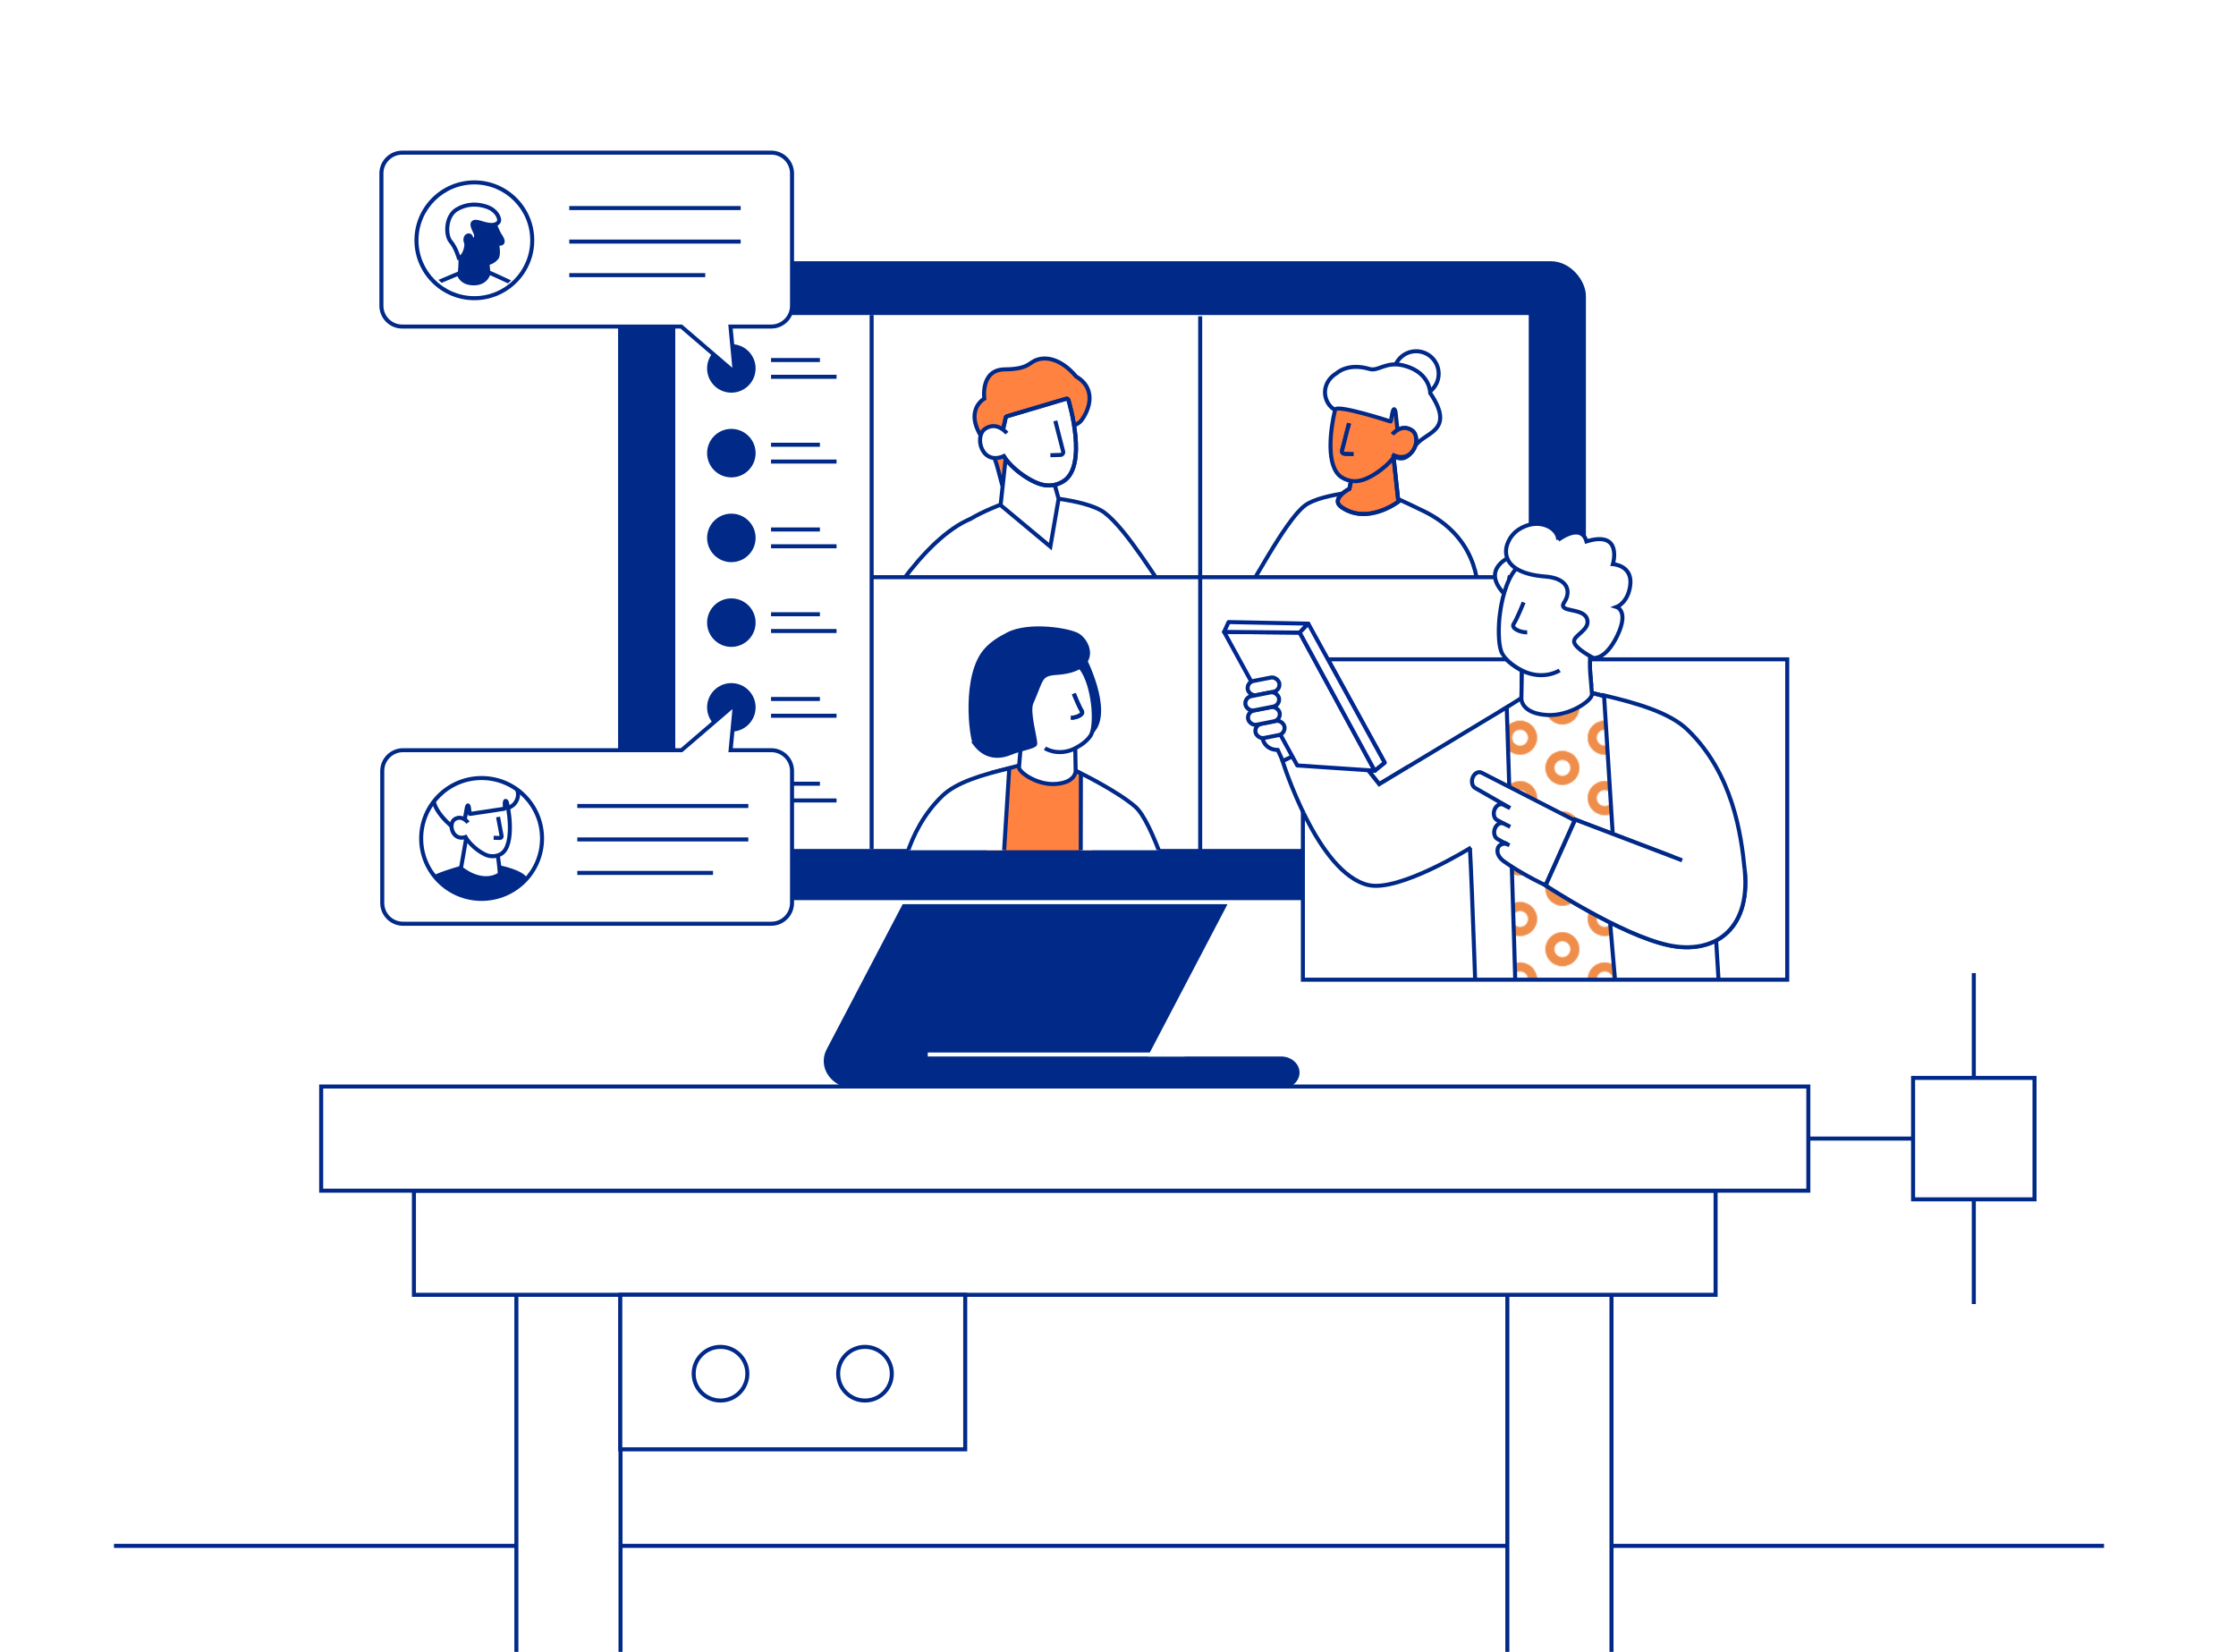 <?xml version="1.0" encoding="UTF-8"?>
<svg xmlns="http://www.w3.org/2000/svg" xmlns:xlink="http://www.w3.org/1999/xlink" id="Ebene_1" data-name="Ebene 1" viewBox="0 0 555 410">
  <defs>
    <style>
      .cls-1, .cls-2, .cls-3, .cls-4, .cls-5, .cls-6 {
        fill: none;
      }

      .cls-7, .cls-8, .cls-9 {
        fill: #ff8240;
      }

      .cls-10 {
        fill: #00e7a7;
      }

      .cls-10, .cls-11, .cls-2, .cls-8, .cls-12, .cls-3, .cls-13, .cls-14, .cls-5, .cls-15, .cls-16, .cls-6, .cls-17, .cls-9, .cls-18 {
        stroke-miterlimit: 10;
      }

      .cls-10, .cls-8, .cls-3 {
        stroke: #02258c;
      }

      .cls-11, .cls-2 {
        stroke: #fff;
      }

      .cls-11, .cls-19, .cls-18 {
        fill: #002988;
      }

      .cls-20, .cls-21, .cls-22, .cls-12, .cls-16, .cls-23 {
        fill: #fff;
      }

      .cls-20, .cls-21, .cls-4, .cls-23 {
        stroke-linejoin: round;
      }

      .cls-20, .cls-13, .cls-14, .cls-16, .cls-6, .cls-9, .cls-18 {
        stroke: #002988;
      }

      .cls-24 {
        fill: #ef8e4b;
      }

      .cls-25 {
        clip-path: url(#clippath-11);
      }

      .cls-26 {
        clip-path: url(#clippath-10);
      }

      .cls-27 {
        clip-path: url(#clippath-13);
      }

      .cls-28 {
        clip-path: url(#clippath-12);
      }

      .cls-29, .cls-17 {
        fill: url(#Kreise_Fläche);
      }

      .cls-30 {
        clip-path: url(#clippath-1);
      }

      .cls-31 {
        clip-path: url(#clippath-3);
      }

      .cls-32 {
        clip-path: url(#clippath-4);
      }

      .cls-33 {
        clip-path: url(#clippath-2);
      }

      .cls-34 {
        clip-path: url(#clippath-6);
      }

      .cls-35 {
        clip-path: url(#clippath-9);
      }

      .cls-36 {
        clip-path: url(#clippath-8);
      }

      .cls-37 {
        clip-path: url(#clippath-5);
      }

      .cls-21, .cls-12, .cls-4, .cls-5, .cls-15, .cls-17 {
        stroke: #002987;
      }

      .cls-13 {
        fill: #ff57ff;
      }

      .cls-14, .cls-15 {
        fill: #002987;
      }

      .cls-23 {
        stroke: #002691;
      }

      .cls-38 {
        clip-path: url(#clippath);
      }
    </style>
    <clipPath id="clippath">
      <path class="cls-11" d="M234.67,203.08l-29.94,57.16c-.51.97-.77,2.03-.77,3.1h0c0,4.08,3.73,7.38,8.33,7.38h105.69c2.81,0,5.08-2.02,5.08-4.5h0c0-2.49-2.28-4.5-5.08-4.5h-32.27s30.72-58.64,30.72-58.64h-81.75Z"></path>
    </clipPath>
    <clipPath id="clippath-1">
      <rect class="cls-1" x="218.54" y="81.84" width="71.94" height="61.42"></rect>
    </clipPath>
    <clipPath id="clippath-2">
      <rect class="cls-1" x="306.39" y="81.34" width="68.92" height="62.12"></rect>
    </clipPath>
    <clipPath id="clippath-3">
      <circle class="cls-22" cx="117.91" cy="60.23" r="12.97"></circle>
    </clipPath>
    <clipPath id="clippath-4">
      <rect class="cls-1" x="216.77" y="143.32" width="71.62" height="67.72"></rect>
    </clipPath>
    <clipPath id="clippath-5">
      <circle class="cls-1" cx="119.78" cy="208.02" r="14.84"></circle>
    </clipPath>
    <clipPath id="clippath-6">
      <rect class="cls-16" x="97.12" y="179.46" width="43.59" height="56.76" rx="8.16" ry="8.16" transform="translate(237.84 415.68) rotate(-180)"></rect>
    </clipPath>
    <clipPath id="clippath-8">
      <rect class="cls-16" x="323.4" y="163.65" width="120.22" height="79.51" transform="translate(767.01 406.81) rotate(-180)"></rect>
    </clipPath>
    <pattern id="Kreise_Fläche" data-name="Kreise Fläche" x="0" y="0" width="70" height="50" patternTransform="translate(-1890.69 -866.9) scale(.3)" patternUnits="userSpaceOnUse" viewBox="0 0 70 50">
      <g>
        <rect class="cls-1" width="70" height="50"></rect>
        <path class="cls-24" d="M83.87,50c0-7.65-6.22-13.87-13.87-13.87s-13.87,6.22-13.87,13.87,6.22,13.87,13.87,13.87,13.87-6.22,13.87-13.87ZM76.87,50c0,3.79-3.08,6.87-6.87,6.87s-6.87-3.08-6.87-6.87,3.08-6.87,6.87-6.87,6.87,3.08,6.87,6.87Z"></path>
        <path class="cls-24" d="M13.87,50C13.87,42.35,7.65,36.13,0,36.13s-13.87,6.22-13.87,13.87S-7.65,63.87,0,63.87s13.87-6.22,13.87-13.87ZM6.87,50c0,3.79-3.08,6.87-6.87,6.87s-6.87-3.08-6.87-6.87S-3.79,43.13,0,43.13s6.87,3.08,6.87,6.87Z"></path>
        <path class="cls-24" d="M48.87,25c0-7.65-6.22-13.87-13.87-13.87s-13.87,6.22-13.87,13.87,6.22,13.87,13.87,13.87,13.87-6.22,13.87-13.87ZM41.87,25c0,3.79-3.08,6.87-6.87,6.87s-6.87-3.08-6.87-6.87,3.08-6.87,6.87-6.87,6.87,3.08,6.87,6.87Z"></path>
        <path class="cls-24" d="M83.87,0c0-7.65-6.22-13.87-13.87-13.87S56.13-7.65,56.13,0s6.22,13.87,13.87,13.87S83.87,7.65,83.87,0ZM76.87,0c0,3.79-3.08,6.87-6.87,6.87S63.13,3.79,63.13,0s3.08-6.87,6.87-6.87S76.87-3.79,76.87,0Z"></path>
        <path class="cls-24" d="M13.87,0C13.87-7.65,7.65-13.87,0-13.87S-13.87-7.65-13.87,0-7.65,13.87,0,13.87,13.87,7.65,13.87,0ZM6.87,0C6.87,3.79,3.79,6.87,0,6.87S-6.87,3.79-6.87,0-3.79-6.87,0-6.87,6.87-3.79,6.87,0Z"></path>
      </g>
    </pattern>
    <clipPath id="clippath-9">
      <polyline class="cls-17" points="377.43 173.38 372.19 176.7 370.05 179.28 369.87 246.5 411.47 244.93 403.43 174.19 394.52 171.82"></polyline>
    </clipPath>
    <clipPath id="clippath-10">
      <polygon class="cls-1" points="406.9 170.28 368.31 170.28 373.99 164.75 370.82 160 368.31 125.83 406.9 125.83 405.56 160.34 399.11 162.83 394.7 164.07 406.9 170.28"></polygon>
    </clipPath>
    <clipPath id="clippath-11">
      <polyline class="cls-8" points="377.43 173.38 372.19 176.7 370.05 179.28 369.87 246.5 411.47 244.93 403.43 174.19 394.52 171.82"></polyline>
    </clipPath>
    <clipPath id="clippath-12">
      <polygon class="cls-1" points="356.22 201.01 304.96 202.2 300.65 150.09 324.73 150.09 356.22 201.01"></polygon>
    </clipPath>
    <clipPath id="clippath-13">
      <polyline class="cls-8" points="377.43 173.38 372.19 176.7 370.05 179.28 369.87 246.5 411.47 244.93 403.43 174.19 394.52 171.82"></polyline>
    </clipPath>
  </defs>
  <line class="cls-3" x1="28.29" y1="383.69" x2="522.24" y2="383.69"></line>
  <g>
    <g>
      <g>
        <path class="cls-19" d="M234.67,203.08l-29.94,57.16c-.51.97-.77,2.03-.77,3.1h0c0,4.08,3.73,7.38,8.33,7.38h105.69c2.81,0,5.08-2.02,5.08-4.5h0c0-2.49-2.28-4.5-5.08-4.5h-32.27s30.72-58.64,30.72-58.64h-81.75Z"></path>
        <g class="cls-38">
          <line class="cls-11" x1="294" y1="261.73" x2="230.28" y2="261.73"></line>
        </g>
        <path class="cls-2" d="M234.67,203.08l-29.94,57.16c-.51.97-.77,2.03-.77,3.1h0c0,4.08,3.73,7.38,8.33,7.38h105.69c2.81,0,5.08-2.02,5.08-4.5h0c0-2.49-2.28-4.5-5.08-4.5h-32.27s30.72-58.64,30.72-58.64h-81.75Z"></path>
      </g>
      <rect class="cls-18" x="153.92" y="65.34" width="239.22" height="158.22" rx="8.16" ry="8.16"></rect>
      <rect class="cls-22" x="167.61" y="78.19" width="211.84" height="132.53"></rect>
    </g>
    <line class="cls-6" x1="216.35" y1="78.19" x2="216.35" y2="210.72"></line>
    <g>
      <circle class="cls-18" cx="181.53" cy="91.44" r="5.52"></circle>
      <line class="cls-6" x1="191.38" y1="89.36" x2="203.51" y2="89.36"></line>
      <line class="cls-6" x1="191.38" y1="93.52" x2="207.64" y2="93.52"></line>
    </g>
    <g>
      <circle class="cls-18" cx="181.53" cy="112.47" r="5.52"></circle>
      <line class="cls-6" x1="191.38" y1="110.39" x2="203.51" y2="110.39"></line>
      <line class="cls-6" x1="191.38" y1="114.56" x2="207.64" y2="114.56"></line>
    </g>
    <g>
      <circle class="cls-18" cx="181.53" cy="133.51" r="5.52"></circle>
      <line class="cls-6" x1="191.38" y1="131.42" x2="203.51" y2="131.42"></line>
      <line class="cls-6" x1="191.38" y1="135.59" x2="207.64" y2="135.59"></line>
    </g>
    <g>
      <circle class="cls-18" cx="181.53" cy="154.54" r="5.52"></circle>
      <line class="cls-6" x1="191.38" y1="152.46" x2="203.51" y2="152.46"></line>
      <line class="cls-6" x1="191.38" y1="156.62" x2="207.64" y2="156.62"></line>
    </g>
    <g>
      <circle class="cls-18" cx="181.53" cy="175.57" r="5.52"></circle>
      <line class="cls-6" x1="191.38" y1="173.49" x2="203.51" y2="173.49"></line>
      <line class="cls-6" x1="191.38" y1="177.65" x2="207.64" y2="177.65"></line>
    </g>
    <g>
      <circle class="cls-18" cx="181.53" cy="196.6" r="5.52"></circle>
      <line class="cls-6" x1="191.38" y1="194.52" x2="203.51" y2="194.52"></line>
      <line class="cls-6" x1="191.38" y1="198.68" x2="207.64" y2="198.68"></line>
    </g>
    <g class="cls-30">
      <g>
        <path class="cls-16" d="M236.92,201.39c.96-8.98,3.4-30.58,3.4-30.58l12.07-3.02,2.69-21.49s5.67.75,12-.71c6.33-1.47,10.42-4.53,10.42-4.53l1.84,51.59,17.49,98.4-19.64,2.81-16.34-64.9v-.25l-8.58,61.8-22.72,3.35s7.01-89.05,7.38-92.47"></path>
        <path class="cls-6" d="M236.92,201.39c.96-8.98,3.4-30.58,3.4-30.58l12.07-3.02,2.69-21.49s5.67.75,12-.71c6.33-1.47,10.42-4.53,10.42-4.53l1.84,51.59,17.49,98.4-19.64,2.81-16.34-64.9v-.25l-8.58,61.8-22.72,3.35s7.01-89.05,7.38-92.47Z"></path>
        <path class="cls-9" d="M255.59,124.38l-1.1-12.12.63-1.79,1.97.03,1.67-2.1.04-1.79s7.57.29,9.55-2.2c1.82-2.29,4.14-7.81-1.27-10.98,0,0-4.37-5.72-9.53-4.19-2.23.66-2.05,2.38-8.14,2.44-6.13.05-5.09,7.26-5.09,7.26,0,0-6.07,3.36.98,11.74,2.29,2.73,3.18,10.46,4.03,10.77"></path>
        <path class="cls-16" d="M238.59,185.64s-6.94-45.33,0-54.95c2.36-3.28,16.01-7.7,16.01-7.7,0,0,14.78.64,19.57,4.27,5.66,4.28,13.41,17.55,16.47,21.44,3.06,3.88,9.13,9.04,9.13,9.04l-2.27,13.56s-8.04,4.37-15.85-4.21c-3.11-3.42-4.95-10.34-4.95-10.34l2.61,6.8-.21,22.82c-1.96,3.79-21.5,2.21-21.5,2.21l-19.02-2.94Z"></path>
        <line class="cls-6" x1="260.62" y1="231.19" x2="262.95" y2="203.59"></line>
        <path class="cls-16" d="M244.86,201.82c-.62.25-1.33-.05-1.58-.68l2.25,5.62c.25.62-.05,1.33-.68,1.58-.62.25-1.33-.05-1.58-.68l.53,1.32c.25.62-.05,1.33-.68,1.58-.62.25-1.33-.05-1.58-.68l-.53-1.32c.25.62-.05,1.33-.68,1.58-.62.25-1.33-.05-1.58-.68l-.74-1.86h0c.22.62-.08,1.29-.69,1.54-.61.24-1.29-.04-1.55-.64h0s-4.63-11.55-4.63-11.55c-1.25-3.12.27-6.66,3.38-7.91s6.66.27,7.91,3.38l3.12,7.79c.25.62-.05,1.33-.68,1.58"></path>
        <path class="cls-6" d="M244.86,201.82c-.62.25-1.33-.05-1.58-.68l2.25,5.62c.25.62-.05,1.33-.68,1.58-.62.25-1.33-.05-1.58-.68l.53,1.32c.25.62-.05,1.33-.68,1.58-.62.25-1.33-.05-1.58-.68l-.53-1.32c.25.62-.05,1.33-.68,1.58-.62.25-1.33-.05-1.58-.68l-.74-1.86h0c.22.62-.08,1.29-.69,1.54-.61.24-1.29-.04-1.55-.64h0s-4.63-11.55-4.63-11.55c-1.25-3.12.27-6.66,3.38-7.91s6.66.27,7.91,3.38l3.12,7.79c.25.62-.05,1.33-.68,1.58Z"></path>
        <line class="cls-16" x1="238.01" y1="207.63" x2="235.64" y2="201.72"></line>
        <line class="cls-6" x1="238.01" y1="207.63" x2="235.64" y2="201.72"></line>
        <line class="cls-16" x1="241.02" y1="208.57" x2="238.39" y2="202.03"></line>
        <line class="cls-6" x1="241.02" y1="208.57" x2="238.39" y2="202.03"></line>
        <line class="cls-16" x1="243.27" y1="207.67" x2="240.65" y2="201.12"></line>
        <line class="cls-6" x1="243.27" y1="207.67" x2="240.65" y2="201.12"></line>
        <line class="cls-16" x1="243.28" y1="201.15" x2="241.97" y2="197.87"></line>
        <line class="cls-6" x1="243.28" y1="201.15" x2="241.97" y2="197.87"></line>
        <path class="cls-16" d="M241.09,128.71c-12,4.77-24.54,25.44-25.59,30.57-1.05,5.13,15.12,36.13,15.12,36.13l12.49-1.07-9.76-29.06s3.22-9.9,11.49-15.47"></path>
        <polygon class="cls-16" points="249.67 113.3 248.36 125.38 260.71 135.67 262.76 123.79 260.31 115.1 249.67 113.3"></polygon>
        <path class="cls-16" d="M260.57,120.5c1.17-.04,2.31-.38,3.36-1.04,6.13-3.8,1.46-19.54,1.26-20.2-.07-.23-.32-.37-.55-.3l-14.71,4.37c-.19.06-.32.23-.32.42l-1.6,7.16s.21.34.22.38c.85,3.17,5.49,7.13,9.33,8.65,1.02.4,2.03.59,3.01.56"></path>
        <path class="cls-6" d="M260.57,120.5c1.17-.04,2.31-.38,3.36-1.04,6.13-3.8,1.46-19.54,1.26-20.2-.07-.23-.32-.37-.55-.3l-14.71,4.37c-.19.06-.32.23-.32.42l-1.6,7.16s.21.34.22.38c.85,3.17,5.49,7.13,9.33,8.65,1.02.4,2.03.59,3.01.56Z"></path>
        <path class="cls-16" d="M249.92,107.52s-2.44-3.06-5.37-1.11c-2.92,1.94-.76,9.65,5.07,6.57"></path>
        <path class="cls-6" d="M261.94,104.46l1.95,7.61c.11.42-.2.83-.63.84l-2.54.08"></path>
        <path class="cls-16" d="M290.41,144.3c.85.21,1.36,1.06,1.16,1.91l1.86-7.62c.21-.85,1.06-1.37,1.91-1.16.85.21,1.37,1.06,1.16,1.91l.44-1.79c.21-.85,1.06-1.36,1.91-1.16.85.21,1.37,1.06,1.16,1.91l-.44,1.79c.21-.85,1.06-1.37,1.91-1.16.85.21,1.37,1.06,1.16,1.91l-.61,2.52h.01c.23-.81,1.05-1.3,1.88-1.1.83.2,1.33,1.02,1.16,1.84h.01s-3.83,15.68-3.83,15.68c-1.03,4.23-5.3,6.82-9.53,5.79-4.23-1.03-6.82-5.3-5.79-9.53l2.58-10.57c.21-.85,1.06-1.37,1.91-1.16"></path>
        <path class="cls-6" d="M290.41,144.3c.85.21,1.36,1.06,1.16,1.91l1.86-7.62c.21-.85,1.06-1.37,1.91-1.16.85.21,1.37,1.06,1.16,1.91l.44-1.79c.21-.85,1.06-1.36,1.91-1.16.85.21,1.37,1.06,1.16,1.91l-.44,1.79c.21-.85,1.06-1.37,1.91-1.16.85.21,1.37,1.06,1.16,1.91l-.61,2.52h.01c.23-.81,1.05-1.3,1.88-1.1.83.2,1.33,1.02,1.16,1.84h.01s-3.83,15.68-3.83,15.68c-1.03,4.23-5.3,6.82-9.53,5.79-4.23-1.03-6.82-5.3-5.79-9.53l2.58-10.57c.21-.85,1.06-1.37,1.91-1.16Z"></path>
        <line class="cls-16" x1="302.02" y1="143.35" x2="300.07" y2="151.36"></line>
        <line class="cls-6" x1="302.02" y1="143.35" x2="300.07" y2="151.36"></line>
        <line class="cls-16" x1="299.56" y1="140.08" x2="297.06" y2="150.32"></line>
        <line class="cls-6" x1="299.56" y1="140.08" x2="297.06" y2="150.32"></line>
        <line class="cls-16" x1="296.5" y1="139.33" x2="293.99" y2="149.58"></line>
        <line class="cls-6" x1="296.5" y1="139.33" x2="293.99" y2="149.58"></line>
        <line class="cls-16" x1="291.57" y1="146.2" x2="290.48" y2="150.65"></line>
        <line class="cls-6" x1="291.57" y1="146.2" x2="290.48" y2="150.65"></line>
        <path class="cls-16" d="M287.04,151.47l1.47-6.01c.21-.85,1.06-1.37,1.91-1.16.85.21,1.36,1.06,1.16,1.91l-1.03,5.09"></path>
        <path class="cls-6" d="M287.04,151.47l1.47-6.01c.21-.85,1.06-1.37,1.91-1.16.85.21,1.36,1.06,1.16,1.91l-1.03,5.09"></path>
      </g>
    </g>
    <line class="cls-6" x1="297.9" y1="78.51" x2="297.9" y2="211.04"></line>
    <line class="cls-6" x1="379.45" y1="143.26" x2="216.35" y2="143.26"></line>
  </g>
  <g class="cls-33">
    <path class="cls-16" d="M357.09,92.76c0,3.08-2.5,5.58-5.58,5.58s-5.58-2.5-5.58-5.58,2.5-5.58,5.58-5.58,5.58,2.5,5.58,5.58"></path>
    <path class="cls-16" d="M348.95,90.87c-4.86-1.47-6.7,1.4-9.02.71-5.37-1.59-8.05.97-8.05.97-3.43,2.02-3.74,5.7-1.84,8.09,2.06,2.59,9.14,3.73,9.14,3.73l.83.42s6.49,15.13,11.12,6.16c1.91-3.71,10.51-3.53,3.86-13.39,0,0,.07-4.84-6.04-6.69"></path>
    <path class="cls-6" d="M352.23,181.08c17.35-19.26,21.42-44.25,1.24-54.17-9.56-4.7-12.05-5.25-12.05-5.25,0,0-13.23.57-17.53,3.82-5.07,3.84-13.83,21.22-16.57,24.7-2.74,3.48-17.24,19.46-17.24,19.46l6.58,11.25s14.89-12.62,18.51-16.75c2.73-3.11,6.46-12.26,6.46-12.26l.58,5.09-2.94,21.83c3.71.35,18.75,1.14,18.75,1.14l14.23,1.13Z"></path>
    <path class="cls-9" d="M345.84,112.98l1.25,11.54s-7.67,5.87-14.13,1.34c-2.88-2.02,1.99-4.56,1.99-4.56l1.36-6.7,9.53-1.61Z"></path>
    <path class="cls-6" d="M345.84,112.98l1.25,11.54s-7.67,5.87-14.13,1.34c-2.88-2.02,1.99-4.56,1.99-4.56l1.36-6.7,9.53-1.61Z"></path>
    <path class="cls-9" d="M336.08,119.43c-1.05-.03-2.07-.34-3.01-.93-4.16-2.58-2.81-12.14-1.69-16.79.36-1.48,13.79,2.91,13.79,2.91.17.05.56-4.74,1.21-2.44l.96,8.67s-.19.3-.2.34c-.76,2.84-4.92,6.38-8.35,7.74-.91.36-1.81.53-2.69.5"></path>
    <path class="cls-13" d="M345.62,107.8s2.19-2.74,4.81-1c2.62,1.74.33,8.75-4.9,6"></path>
    <path class="cls-9" d="M345.62,107.8s2.19-2.74,4.81-1c2.62,1.74.33,8.75-4.9,6"></path>
    <path class="cls-13" d="M334.85,105.06l-1.74,6.81c-.1.38.18.74.57.75l2.28.07"></path>
    <path class="cls-9" d="M334.85,105.06l-1.74,6.81c-.1.38.18.74.57.75l2.28.07"></path>
  </g>
  <g>
    <g>
      <path class="cls-22" d="M169.11,81.05h-69.29c-2.84,0-5.15-2.31-5.15-5.15v-32.86c0-2.84,2.31-5.15,5.15-5.15h91.62c2.84,0,5.15,2.31,5.15,5.15v32.86c0,2.84-2.31,5.15-5.15,5.15h-10.12l1.06,11.42-13.28-11.42Z"></path>
      <path class="cls-19" d="M191.44,38.39c2.56,0,4.65,2.09,4.65,4.65v32.86c0,2.56-2.09,4.65-4.65,4.65h-10.67l.1,1.09.9,9.64-12.2-10.49-.28-.24h-69.47c-2.56,0-4.65-2.09-4.65-4.65v-32.86c0-2.56,2.09-4.65,4.65-4.65h91.62M191.44,37.39h-91.62c-3.11,0-5.65,2.54-5.65,5.65v32.86c0,3.11,2.54,5.65,5.65,5.65h69.1l14.08,12.1-1.13-12.1h9.57c3.11,0,5.65-2.54,5.65-5.65v-32.86c0-3.11-2.54-5.65-5.65-5.65h0Z"></path>
    </g>
    <g>
      <g>
        <circle class="cls-22" cx="117.91" cy="60.23" r="12.97"></circle>
        <g class="cls-31">
          <g>
            <polygon class="cls-16" points="109.47 87.83 109.81 95 100.65 94.3 101.97 84.82 109.47 87.83"></polygon>
            <polygon class="cls-16" points="126.05 88.03 127.95 94.13 133.39 94.52 132.08 85.94 126.05 88.03"></polygon>
            <path class="cls-14" d="M114.02,68.59s.52-3.01.16-6.77.68-8.3,4.71-8.5,3.59,2.66,5.29,5.23c1.7,2.57-.81,1.84-.81,1.84,0,0,.55,2.87-.09,3.6-1.18,1.35-2.28,1.28-2.28,1.28l.21,2.51.28,4.25-7.46-.9v-2.54Z"></path>
            <path class="cls-16" d="M106.69,70.9l7.15-3.01s.46,2.44,3.75,2.44c3.29,0,3.74-2.72,3.74-2.72,0,0,4.56,2,6.96,3.27.49.26,1.03.61,1.86,3.4,1.32,4.44,3.17,13.27,3.17,13.27l-26.25,6.59v-5.38s-7.16-1.77-7.16-1.77l4.02-12.94c.5-1.36,1.49-2.47,2.78-3.14Z"></path>
            <path class="cls-16" d="M123.9,54.63c.02.89-1.25,1.26-2.04,1.21-2.06-.12-3.57-1.18-4.34-.64s.54,2.36.65,3.07c0,0,.17.91-.5,1.18-.85.33-.54-.94-1.22-1.02-.82-.1-1.14.97-.78,1.76s-.42,3.74-1.79,3.83c0,0-.73-2.58-2.03-4.09s-1.31-6.29,1.56-7.97c2.52-1.48,5.15-1.41,7.38-.65,2.53.87,3.1,2.71,3.11,3.32Z"></path>
            <line class="cls-16" x1="107.07" y1="88.75" x2="107.25" y2="87.53"></line>
          </g>
        </g>
      </g>
      <path class="cls-19" d="M117.74,45.77c7.65,0,13.87,6.22,13.87,13.87s-6.22,13.87-13.87,13.87-13.87-6.22-13.87-13.87,6.22-13.87,13.87-13.87M117.74,44.77c-8.21,0-14.87,6.66-14.87,14.87s6.66,14.87,14.87,14.87,14.87-6.66,14.87-14.87-6.66-14.87-14.87-14.87h0Z"></path>
    </g>
    <g>
      <line class="cls-6" x1="141.3" y1="59.96" x2="183.84" y2="59.96"></line>
      <line class="cls-6" x1="141.3" y1="51.64" x2="183.84" y2="51.64"></line>
      <line class="cls-6" x1="141.3" y1="68.29" x2="175.05" y2="68.29"></line>
    </g>
  </g>
  <g>
    <rect class="cls-16" x="128.17" y="320.95" width="25.85" height="126.94"></rect>
    <rect class="cls-16" x="374.14" y="320.98" width="25.85" height="126.94"></rect>
    <rect class="cls-16" x="102.74" y="295.53" width="323.09" height="25.85"></rect>
    <rect class="cls-16" x="153.96" y="321.36" width="85.62" height="38.37"></rect>
    <rect class="cls-16" x="79.72" y="269.68" width="369.13" height="25.85"></rect>
    <g>
      <rect class="cls-16" x="474.85" y="267.54" width="30.14" height="30.14"></rect>
      <line class="cls-16" x1="489.92" y1="267.54" x2="489.92" y2="241.53"></line>
      <line class="cls-16" x1="489.92" y1="323.67" x2="489.92" y2="297.67"></line>
      <line class="cls-16" x1="448.85" y1="282.6" x2="474.85" y2="282.6"></line>
    </g>
    <g>
      <circle class="cls-16" cx="178.84" cy="340.96" r="6.66"></circle>
      <circle class="cls-16" cx="214.7" cy="340.96" r="6.66"></circle>
    </g>
  </g>
  <g class="cls-32">
    <g>
      <path class="cls-7" d="M244.85,219.48c-.35-18.57,1.64-36.79,15.71-25.92,3.5,2.7,5.43-2.65,7.17-1.75,4.49,2.32,3.22,12.97,3.22,26.24,0,18.41,8.17,37.48-10.25,37.48s-15.87-17.62-15.87-36.04"></path>
      <path class="cls-16" d="M267.82,169.51c3.39-5.15-1.08-7.45-1.08-7.45l-4.63-.94-3.14,8.62,8.86-.22Z"></path>
      <path class="cls-16" d="M268.89,162.98c-1.07-.28-4.87,2.44-4.87,2.44l4.75,5.55,1.67-.54"></path>
      <path class="cls-18" d="M271.12,181.52c4.83-5.15-2.23-18.54-2.23-18.54-1.07-.28-4.87,2.44-4.87,2.44l4.75,5.55,1.67-.54"></path>
      <path class="cls-16" d="M310.2,186.53c.92.18,5.95.97,5.9,1.11-.05.14.09,6.64-1.06,6.53-1.15-.12-9.27-.62-9.18-1.5.09-.88,4.33-6.13,4.33-6.13"></path>
      <polyline class="cls-6" points="267.14 191.32 271.34 193.99 273.06 196.06 273.21 249.99 239.83 248.73 246.31 191.76 253.46 189.86"></polyline>
      <path class="cls-16" d="M308.09,189.91c-.22.15-5.09,10.96-5.09,10.96l11.19,4.02.79-3.11s1.83-.13,2.52-.68c.69-.55,1.48-3.15,1.48-3.15l-10.88-8.04Z"></path>
      <path class="cls-16" d="M315.23,198.59l2.93.57c.78.15,1.54-.36,1.69-1.14.15-.78-.36-1.54-1.14-1.69l-2.93-.57c-.78-.15-1.54.36-1.69,1.14-.15.78.36,1.54,1.14,1.69"></path>
      <path class="cls-6" d="M315.23,198.59l2.93.57c.78.15,1.54-.36,1.69-1.14.15-.78-.36-1.54-1.14-1.69l-2.93-.57c-.78-.15-1.54.36-1.69,1.14-.15.78.36,1.54,1.14,1.69Z"></path>
      <path class="cls-16" d="M316.18,195.85l3.45.68c.78.15,1.54-.36,1.69-1.14.15-.78-.36-1.54-1.14-1.69l-3.45-.68c-.78-.15-1.54.36-1.69,1.14-.15.78.36,1.54,1.14,1.69"></path>
      <path class="cls-6" d="M316.18,195.85l3.45.68c.78.15,1.54-.36,1.69-1.14.15-.78-.36-1.54-1.14-1.69l-3.45-.68c-.78-.15-1.54.36-1.69,1.14-.15.78.36,1.54,1.14,1.69Z"></path>
      <path class="cls-16" d="M316.25,189.96l3.45.68c.78.15,1.54-.36,1.69-1.14.15-.78-.36-1.54-1.14-1.69l-3.45-.68c-.78-.15-1.54.36-1.69,1.14-.15.78.36,1.54,1.14,1.69"></path>
      <path class="cls-6" d="M316.25,189.96l3.45.68c.78.15,1.54-.36,1.69-1.14.15-.78-.36-1.54-1.14-1.69l-3.45-.68c-.78-.15-1.54.36-1.69,1.14-.15.78.36,1.54,1.14,1.69Z"></path>
      <path class="cls-16" d="M316.31,192.92l3.85.75c.78.15,1.54-.36,1.69-1.14.15-.78-.36-1.54-1.14-1.69l-3.85-.75c-.78-.15-1.54.36-1.69,1.14-.15.78.36,1.54,1.14,1.69"></path>
      <path class="cls-6" d="M316.31,192.92l3.85.75c.78.15,1.54-.36,1.69-1.14.15-.78-.36-1.54-1.14-1.69l-3.85-.75c-.78-.15-1.54.36-1.69,1.14-.15.78.36,1.54,1.14,1.69Z"></path>
      <path class="cls-16" d="M276.99,220.99s14.28,8.9,20.45,7.49c10.14-2.32,17.1-24.7,17.1-24.7l-11.32-5.39-11.79,23.85s-5.29-18.23-9.65-22.02c-4.36-3.79-13.49-8.28-13.49-8.28,0,0-.07,54.1-.21,60.09-.14,5.98,8.03,6.28,8.03,6.28"></path>
      <path class="cls-6" d="M318.52,199.28s-.35,2.23-3.03,2.29c-1.04,2.17-1,2.35-1,2.35"></path>
      <path class="cls-16" d="M252.93,190.43c.12-2.27.7-5.4.24-8.86-.93-7.02,2.39-15.13,9.58-17.52,7.68-2.55,8.64,11.57,8.64,11.57,0,0,.49,5.12-.71,6.99-1.2,1.87-3.79,3.1-3.79,3.1l.1,5.69s0,2.91-5.15,3.19c-4.49.25-8.98-2.92-8.92-4.17"></path>
      <path class="cls-18" d="M242.04,184.65c.99,1.3,3.76,4.36,8.89,2.19,2.23-.95,5.97-1.49,6.02-2.19.09-1.37-1.93-8-.94-10.22,2.6-5.83,1.96-7.13,6.21-7.41,10.45-.69,8.4-7.25,5.47-9.26-2-1.37-12.2-3.05-17.45-.35-2.58,1.32-4.1,2.41-5.42,3.84-5.76,6.21-3.74,22.1-2.77,23.4Z"></path>
      <path class="cls-16" d="M266.53,172.17s1.35,3.35,1.97,4.27c.63.92-1.37,1.75-2.68,1.7"></path>
      <path class="cls-6" d="M266.53,172.17s1.35,3.35,1.97,4.27c.63.92-1.37,1.75-2.68,1.7"></path>
      <path class="cls-16" d="M259.37,185.72s3.16,2.1,7.4.08"></path>
      <path class="cls-16" d="M236.82,222.84l19.49-7.4,5.86,13.09s-14.98,9.86-24.52,11.92c-8.63,1.86-16.36-2.66-15.15-14.96.69-7.05,2.34-19.18,11.37-27.93,3.47-3.36,9.82-5.26,16.64-6.86l-1.71,27.31"></path>
      <path class="cls-16" d="M315.3,198.59l2.93.57c.78.15,1.54-.36,1.69-1.14.15-.78-.36-1.54-1.14-1.69l-2.93-.57c-.78-.15-1.54.36-1.69,1.14-.15.78.36,1.54,1.14,1.69"></path>
      <path class="cls-6" d="M315.3,198.59l2.93.57c.78.15,1.54-.36,1.69-1.14.15-.78-.36-1.54-1.14-1.69l-2.93-.57c-.78-.15-1.54.36-1.69,1.14-.15.78.36,1.54,1.14,1.69Z"></path>
      <path class="cls-16" d="M316.26,195.85l3.45.68c.78.15,1.54-.36,1.69-1.14.15-.78-.36-1.54-1.14-1.69l-3.45-.68c-.78-.15-1.54.36-1.69,1.14-.15.78.36,1.54,1.14,1.69"></path>
      <path class="cls-6" d="M312.36,195.33l3.45.68c.78.15,1.54-.36,1.69-1.14.15-.78-.36-1.54-1.14-1.69l-3.45-.68c-.78-.15-1.54.36-1.69,1.14-.15.78.36,1.54,1.14,1.69Z"></path>
      <path class="cls-16" d="M316.32,189.96l3.45.68c.78.15,1.54-.36,1.69-1.14.15-.78-.36-1.54-1.14-1.69l-3.45-.68c-.78-.15-1.54.36-1.69,1.14-.15.78.36,1.54,1.14,1.69"></path>
      <path class="cls-6" d="M316.32,189.96l3.45.68c.78.15,1.54-.36,1.69-1.14.15-.78-.36-1.54-1.14-1.69l-3.45-.68c-.78-.15-1.54.36-1.69,1.14-.15.78.36,1.54,1.14,1.69Z"></path>
      <path class="cls-16" d="M316.38,192.92l3.85.75c.78.15,1.54-.36,1.69-1.14.15-.78-.36-1.54-1.14-1.69l-3.85-.75c-.78-.15-1.54.36-1.69,1.14-.15.78.36,1.54,1.14,1.69"></path>
      <path class="cls-6" d="M316.38,192.92l3.85.75c.78.15,1.54-.36,1.69-1.14.15-.78-.36-1.54-1.14-1.69l-3.85-.75c-.78-.15-1.54.36-1.69,1.14-.15.78.36,1.54,1.14,1.69Z"></path>
    </g>
  </g>
  <line class="cls-2" x1="184.44" y1="223.92" x2="352.44" y2="223.92"></line>
  <g>
    <g>
      <g>
        <path class="cls-22" d="M100.02,229.27c-2.83,0-5.14-2.31-5.14-5.14v-32.79c0-2.83,2.31-5.14,5.14-5.14h69.14l13.25-11.39-1.06,11.39h10.1c2.83,0,5.14,2.31,5.14,5.14v32.79c0,2.83-2.31,5.14-5.14,5.14h-91.43Z"></path>
        <path class="cls-19" d="M181.8,176l-.9,9.61-.1,1.09h10.65c2.56,0,4.64,2.08,4.64,4.64v32.79c0,2.56-2.08,4.64-4.64,4.64h-91.43c-2.56,0-4.64-2.08-4.64-4.64v-32.79c0-2.56,2.08-4.64,4.64-4.64h69.33l.28-.24,12.17-10.46M183.03,173.63l-14.05,12.08h-68.96c-3.1,0-5.64,2.54-5.64,5.64v32.79c0,3.1,2.54,5.64,5.64,5.64h91.43c3.1,0,5.64-2.54,5.64-5.64v-32.79c0-3.1-2.54-5.64-5.64-5.64h-9.55l1.12-12.08h0Z"></path>
      </g>
      <g class="cls-37">
        <g>
          <rect class="cls-22" x="97.12" y="179.46" width="43.59" height="56.76" rx="8.16" ry="8.16" transform="translate(237.84 415.68) rotate(-180)"></rect>
          <g class="cls-34">
            <g>
              <path class="cls-22" d="M91.52,234.21c.35-3.18,13.21-14.09,17.86-17.05h0c2.68-1.69,9.19-3.35,9.19-3.35,0,0,8.99.97,11.78,3.37,3.29,2.84,8.5,15.07,10.21,17.56,1.72,2.49,10.9,14.02,10.9,14.02l-4.98,7.38s-9.59-9.25-11.88-12.23c-1.72-2.24-3.86-8.63-3.86-8.63l-.61,3.45,1.05,15c-2.54.08-12.83-.04-12.83-.04l-9.75.15s-1.59-10.25-2.02-19.94c-2.35,1.85-3.85,2.96-3.85,2.96l5.87,16.99-7.55,1.37s-9.89-17.8-9.54-20.99Z"></path>
              <g>
                <path class="cls-22" d="M115.18,192.08c3.37-.79,4.45-1.33,6.06-1.7,3.73-.85,5.5,3.6,5.5,3.6,2.25,1.53,2.3,4.05.9,5.59-1.52,1.67-6.39,2.14-6.39,2.14l-.58.25-1.28,1.41-1.4-.11-.53,1.24,1,1.11s-.32,1.74-2.3.86c-.66-.29-1.96.21-3.34-.81-2.01-1.48-8.27-7.42-3.4-10.21,0,0,1.52-2.39,5.76-3.38Z"></path>
                <path class="cls-5" d="M115.18,192.08c3.37-.79,4.45-1.33,6.06-1.7,3.73-.85,5.5,3.6,5.5,3.6,2.25,1.53,2.3,4.05.9,5.59-1.52,1.67-6.39,2.14-6.39,2.14l-.58.25-1.28,1.41-1.4-.11-.53,1.24,1,1.11s-.32,1.74-2.3.86c-.66-.29-1.96.21-3.34-.81-2.01-1.48-8.27-7.42-3.4-10.21,0,0,1.52-2.39,5.76-3.38Z"></path>
              </g>
              <path class="cls-19" d="M105.91,218.37c1.57-1.91,12.51-4.56,12.51-4.56,0,0,8.99.97,11.78,3.37,3.29,2.84,8.5,15.07,10.21,17.56s10.9,14.02,10.9,14.02l-4.98,7.38s-9.59-9.25-11.88-12.23c-1.72-2.24-3.89-1.51-3.89-1.51l-.59-3.68,1.05,15c-2.54.08-12.83-.04-12.83-.04l-9.75.15s-1.88-9.33-1.98-19.89"></path>
              <path class="cls-12" d="M115.78,207.7l-1.36,7.81s4.97,4.33,9.57,1.53c.24-.15-.47-5.08-.47-5.08l-1.32-2.74-6.42-1.52Z"></path>
              <path class="cls-12" d="M122.16,212.52c.72.02,1.42-.14,2.09-.5,3.89-2.08,1.77-12.87,1.45-13.14-.71-.6-.26,1.81-.41,1.84l-8.67,1.31c-.12.03-.17-3.26-.72-1.72l-1.03,5.87s.12.22.12.24c.39,1.97,3.07,4.56,5.35,5.64.6.29,1.21.44,1.81.46Z"></path>
              <path class="cls-12" d="M116.16,204.18s-1.37-1.96-3.23-.89c-1.86,1.07-.61,5.95,3.08,4.3"></path>
              <path class="cls-12" d="M123.62,202.78l.89,4.72c.05.26-.16.5-.42.49l-1.56-.05"></path>
            </g>
          </g>
          <rect class="cls-6" x="97.12" y="179.46" width="43.59" height="56.76" rx="8.16" ry="8.16" transform="translate(237.84 415.68) rotate(-180)"></rect>
        </g>
      </g>
      <g>
        <line class="cls-6" x1="143.29" y1="208.35" x2="185.74" y2="208.35"></line>
        <line class="cls-6" x1="143.29" y1="200.05" x2="185.74" y2="200.05"></line>
        <line class="cls-6" x1="143.29" y1="216.66" x2="176.98" y2="216.66"></line>
      </g>
    </g>
    <path class="cls-19" d="M119.54,193.61c7.99,0,14.5,6.5,14.5,14.5s-6.5,14.5-14.5,14.5-14.5-6.5-14.5-14.5,6.5-14.5,14.5-14.5M119.54,192.61c-8.56,0-15.5,6.94-15.5,15.5s6.94,15.5,15.5,15.5,15.5-6.94,15.5-15.5-6.94-15.5-15.5-15.5h0Z"></path>
  </g>
  <g>
    <g>
      <rect class="cls-22" x="323.4" y="163.65" width="120.22" height="79.51" transform="translate(767.01 406.81) rotate(-180)"></rect>
      <g class="cls-36">
        <g>
          <g>
            <g>
              <path class="cls-22" d="M376.59,146.18c-4.22-6.42,1.35-9.29,1.35-9.29l5.77-1.18,3.92,10.75-11.04-.28Z"></path>
              <path class="cls-12" d="M375.25,138.05s-7.95,2.87-1.93,9.29"></path>
              <g>
                <polygon class="cls-15" points="413.39 357.19 412.73 340.92 431.1 343.45 432.05 361.18 413.39 357.19"></polygon>
                <polygon class="cls-15" points="370.67 357.19 370.01 340.92 388.38 343.45 389.33 361.18 370.67 357.19"></polygon>
                <path class="cls-22" d="M323.75,167.4c-1.15.23-7.42,1.21-7.36,1.38s-.11,8.28,1.32,8.14,11.55-.78,11.44-1.87c-.11-1.09-5.4-7.65-5.4-7.65Z"></path>
                <path class="cls-10" d="M366.61,246.64c.53.5.23,14.15.23,14.15l-1.32,88.38,25.66.82,7.05-59.47,4.03,59.47,29.35.46-4.14-91.43-1.11-15.3"></path>
                <polyline class="cls-10" points="398.06 291.5 391.18 349.98 365.31 349.98 366.65 252.99"></polyline>
                <polyline class="cls-10" points="427.57 259.72 431.61 350.44 402.26 349.98 394.71 276.11"></polyline>
                <g>
                  <polyline class="cls-29" points="377.43 173.38 372.19 176.7 370.05 179.28 369.87 246.5 411.47 244.93 403.43 174.19 394.52 171.82"></polyline>
                  <g class="cls-35">
                    <polygon class="cls-17" points="242.6 421.17 544.76 421.17 544.76 -7.1 242.6 -7.1 242.6 421.17"></polygon>
                    <rect class="cls-17" x="504.36" y="246.85" width="67.72" height="66.88"></rect>
                  </g>
                  <polyline class="cls-5" points="377.43 173.38 372.19 176.7 370.05 179.28 369.87 246.5 411.47 244.93 403.43 174.19 394.52 171.82"></polyline>
                </g>
                <path class="cls-22" d="M326.39,171.62c.27.19,6.35,13.66,6.35,13.66l-13.95,5.01-.98-3.87s-2.28-.16-3.15-.85-1.84-3.93-1.84-3.93l13.56-10.02Z"></path>
                <path class="cls-22" d="M425.24,230.7l2.37,29.33s-5.36,1.18-14.24.33c-8.89-.86-10.29-10.8-10.55-13.79-.42-4.84-1.29-18.97-1.29-18.97"></path>
                <path class="cls-20" d="M332.43,182.86s-1.93-11.34-3.48-14.62-9.79-6.45-11.11-6.81c-1.33-.36-2.66,1.19-1.56,2.68l6.13,6.56s-1.75,1.68-.8,4.47c.65,1.92,2.78,3.1,4.36,3.31"></path>
                <rect class="cls-16" x="311.67" y="179.24" width="7.31" height="3.59" rx="1.32" ry="1.32" transform="translate(-28.94 64.05) rotate(-11.09)"></rect>
                <rect class="cls-16" x="309.82" y="175.89" width="7.97" height="3.59" rx="1.32" ry="1.32" transform="translate(-28.32 63.69) rotate(-11.09)"></rect>
                <rect class="cls-16" x="309.74" y="168.55" width="7.97" height="3.59" rx="1.32" ry="1.32" transform="translate(-26.91 63.54) rotate(-11.09)"></rect>
                <rect class="cls-16" x="309.17" y="172.28" width="8.47" height="3.59" rx="1.32" ry="1.32" transform="translate(-27.63 63.55) rotate(-11.09)"></rect>
                <path class="cls-12" d="M365.15,210.35s-17.8,11.09-25.49,9.33c-12.64-2.89-21.31-30.78-21.31-30.78l14.11-6.72,9.87,12.45,31.66-19.08s2.11,66.04,2.28,73.5c.17,7.46-10.01,7.83-10.01,7.83"></path>
                <path class="cls-6" d="M313.38,183.29s.43,2.78,3.78,2.86c1.3,2.7,1.24,2.94,1.24,2.94"></path>
                <path class="cls-12" d="M395.15,172.27c-.15-2.83-.87-6.73-.3-11.04,1.16-8.75-2.98-18.86-11.94-21.84-9.57-3.18-10.77,14.42-10.77,14.42,0,0-.61,6.38.89,8.72,1.49,2.33,4.72,3.87,4.72,3.87l-.13,7.1s0,3.62,6.42,3.97c5.6.31,11.2-3.63,11.11-5.19Z"></path>
                <path class="cls-12" d="M386.76,133.99s5.69-4.36,7.02.39c9.09-2.81,6.56,5.64,6.56,5.64,0,0,5.06.27,4.28,5.45-.63,4.19-3.35,5.19-3.35,5.19,0,0,3.12.95.18,7.08-2.94,6.13-5.95,5.57-5.95,5.57,0,0-4.55-2.3-4.79-3.99-.24-1.69,4.24-2.99,3.18-5.81-1.07-2.82-7.4-1.35-5.63-4.02,1.77-2.66.96-5.96-4.68-6.39-13.01-.99-10.47-9.04-6.82-11.54,4.89-3.35,9.99-.62,10,2.44Z"></path>
                <path class="cls-12" d="M378.19,149.51s-1.68,4.17-2.46,5.32c-.79,1.15,1.7,2.18,3.34,2.12"></path>
                <path class="cls-12" d="M387.12,166.39s-3.94,2.62-9.23.1"></path>
                <path class="cls-22" d="M373.45,195.96l-.18,8.74,5.43,12.02s4.65,3.01,5.14,2.7,6.97-15.66,6.97-15.66l-16.38-8.44-.98.64Z"></path>
                <g>
                  <path class="cls-16" d="M374.83,200.56l-8.63-4.95c-.79-.42-1.07-1.61-.64-2.66.44-1.05,1.43-1.57,2.22-1.15l23.14,11.86"></path>
                  <path class="cls-16" d="M385.49,220.55c-4.23-1.79-8.89-4.42-12.1-6.69-1.21-.85-1.91-1.97-1.66-3.14.29-1.38,1.91-1.44,2.33-1.23-.74-.28-2.35-1.24-2.35-1.24-.79-.42-1.07-1.61-.64-2.66.44-1.05,1.43-1.57,2.22-1.15l-1.67-.88c-.79-.42-1.07-1.61-.64-2.66s1.43-1.57,2.22-1.15l1.62.84"></path>
                  <line class="cls-16" x1="373.08" y1="204.33" x2="374.86" y2="205.21"></line>
                  <line class="cls-16" x1="373.39" y1="209.16" x2="374.67" y2="209.82"></line>
                </g>
                <path class="cls-12" d="M399.36,225.59s.13,1.56.33,3.88c.46,5.39,1.26,14.85,1.56,18.19.27,2.95,1.75,11.6,10.95,12.44,9.2.85,15.4-.22,15.4-.22l-1.65-26.57"></path>
                <path class="cls-12" d="M415.22,212.66l-24.29-9.23-7.31,16.32s18.67,12.3,30.56,14.86c10.75,2.32,20.39-3.32,18.88-18.65-.86-8.79-2.92-23.91-14.18-34.81-4.33-4.19-12.24-6.55-20.74-8.55l2.14,34.04"></path>
                <polyline class="cls-12" points="417.53 213.54 390.99 203.43 383.68 219.7"></polyline>
                <line class="cls-16" x1="397.64" y1="172.61" x2="395.3" y2="172.04"></line>
                <path class="cls-12" d="M383.62,219.75s18.67,12.3,30.56,14.86c10.75,2.32,20.39-3.32,18.88-18.65"></path>
                <path class="cls-5" d="M364.85,210.52c.5,8.07,1.76,46.15,1.76,46.15"></path>
                <g>
                  <path class="cls-21" d="M370.86,357.19c-1.87,1.33-9.79,4.63-16.87,8.54-5.09,2.81-3.13,10.54,2.68,10.54h32.33c.99,0,1.77-.85,1.7-1.84l-1.27-15.99c-.07-.88-.81-1.57-1.7-1.57h-15.84c-.36,0-.73.1-1.02.31Z"></path>
                  <line class="cls-4" x1="362.92" y1="361.13" x2="367.22" y2="365.09"></line>
                  <line class="cls-4" x1="359.29" y1="363.11" x2="363.59" y2="367.07"></line>
                </g>
                <g>
                  <path class="cls-21" d="M413.39,357.19c-1.87,1.33-9.79,4.63-16.87,8.54-5.09,2.81-3.13,10.54,2.68,10.54h32.33c.99,0,1.77-.85,1.7-1.84l-1.27-15.99c-.07-.88-.81-1.57-1.7-1.57h-15.84c-.36,0-.73.1-1.02.31Z"></path>
                  <line class="cls-4" x1="405.45" y1="361.13" x2="409.76" y2="365.09"></line>
                  <line class="cls-4" x1="401.83" y1="363.11" x2="406.13" y2="367.07"></line>
                </g>
              </g>
              <rect class="cls-17" x="504.36" y="246.85" width="67.72" height="66.88"></rect>
            </g>
            <g>
              <polygon class="cls-23" points="322.6 157.01 303.83 156.84 322 189.99 341.22 191.28 322.6 157.01"></polygon>
              <polygon class="cls-23" points="322.6 157.01 324.73 154.79 304.95 154.4 303.83 156.84 322.6 157.01"></polygon>
              <polygon class="cls-23" points="324.73 154.79 343.69 189.29 341.22 191.28 322.6 157.01 324.73 154.79"></polygon>
            </g>
          </g>
          <rect class="cls-16" x="311.57" y="179.24" width="7.31" height="3.59" rx="1.32" ry="1.32" transform="translate(-28.94 64.03) rotate(-11.09)"></rect>
          <rect class="cls-16" x="309.73" y="175.89" width="7.97" height="3.59" rx="1.32" ry="1.32" transform="translate(-28.32 63.67) rotate(-11.09)"></rect>
          <rect class="cls-16" x="309.64" y="168.55" width="7.97" height="3.59" rx="1.32" ry="1.32" transform="translate(-26.91 63.52) rotate(-11.09)"></rect>
          <rect class="cls-16" x="309.07" y="172.28" width="8.47" height="3.59" rx="1.32" ry="1.32" transform="translate(-27.64 63.53) rotate(-11.09)"></rect>
        </g>
      </g>
      <rect class="cls-6" x="323.4" y="163.65" width="120.22" height="79.51" transform="translate(767.01 406.81) rotate(-180)"></rect>
    </g>
    <g class="cls-26">
      <g>
        <g>
          <g>
            <path class="cls-22" d="M376.59,146.18c-4.22-6.42,1.35-9.29,1.35-9.29l5.77-1.18,3.92,10.75-11.04-.28Z"></path>
            <path class="cls-12" d="M375.25,138.05s-7.95,2.87-1.93,9.29"></path>
            <g>
              <polygon class="cls-15" points="413.39 357.19 412.73 340.92 431.1 343.45 432.05 361.18 413.39 357.19"></polygon>
              <polygon class="cls-15" points="370.67 357.19 370.01 340.92 388.38 343.45 389.33 361.18 370.67 357.19"></polygon>
              <path class="cls-22" d="M323.75,167.4c-1.15.23-7.42,1.21-7.36,1.38s-.11,8.28,1.32,8.14,11.55-.78,11.44-1.87c-.11-1.09-5.4-7.65-5.4-7.65Z"></path>
              <path class="cls-10" d="M366.61,246.64c.53.5.23,14.15.23,14.15l-1.32,88.38,25.66.82,7.05-59.47,4.03,59.47,29.35.46-4.14-91.43-1.11-15.3"></path>
              <polyline class="cls-10" points="398.06 291.5 391.18 349.98 365.31 349.98 366.65 252.99"></polyline>
              <polyline class="cls-10" points="427.57 259.72 431.61 350.44 402.26 349.98 394.71 276.11"></polyline>
              <g>
                <polyline class="cls-7" points="377.43 173.38 372.19 176.7 370.05 179.28 369.87 246.5 411.47 244.93 403.43 174.19 394.52 171.82"></polyline>
                <g class="cls-25">
                  <rect class="cls-8" x="242.6" y="-7.1" width="302.16" height="428.27" transform="translate(787.36 414.08) rotate(-180)"></rect>
                </g>
                <polyline class="cls-3" points="377.43 173.38 372.19 176.7 370.05 179.28 369.87 246.5 411.47 244.93 403.43 174.19 394.52 171.82"></polyline>
              </g>
              <path class="cls-22" d="M326.39,171.62c.27.19,6.35,13.66,6.35,13.66l-13.95,5.01-.98-3.87s-2.28-.16-3.15-.85-1.84-3.93-1.84-3.93l13.56-10.02Z"></path>
              <path class="cls-22" d="M425.24,230.7l2.37,29.33s-5.36,1.18-14.24.33c-8.89-.86-10.29-10.8-10.55-13.79-.42-4.84-1.29-18.97-1.29-18.97"></path>
              <path class="cls-20" d="M332.43,182.86s-1.93-11.34-3.48-14.62-9.79-6.45-11.11-6.81c-1.33-.36-2.66,1.19-1.56,2.68l6.13,6.56s-1.75,1.68-.8,4.47c.65,1.92,2.78,3.1,4.36,3.31"></path>
              <rect class="cls-16" x="311.67" y="179.24" width="7.31" height="3.59" rx="1.32" ry="1.32" transform="translate(-28.94 64.05) rotate(-11.09)"></rect>
              <rect class="cls-16" x="309.82" y="175.89" width="7.97" height="3.59" rx="1.32" ry="1.32" transform="translate(-28.32 63.69) rotate(-11.09)"></rect>
              <rect class="cls-16" x="309.74" y="168.55" width="7.97" height="3.59" rx="1.32" ry="1.32" transform="translate(-26.91 63.54) rotate(-11.09)"></rect>
              <rect class="cls-16" x="309.17" y="172.28" width="8.47" height="3.59" rx="1.32" ry="1.32" transform="translate(-27.63 63.55) rotate(-11.09)"></rect>
              <path class="cls-12" d="M365.15,210.35s-17.8,11.09-25.49,9.33c-12.64-2.89-21.31-30.78-21.31-30.78l14.11-6.72,9.87,12.45,31.66-19.08s2.11,66.04,2.28,73.5c.17,7.46-10.01,7.83-10.01,7.83"></path>
              <path class="cls-6" d="M313.38,183.29s.43,2.78,3.78,2.86c1.3,2.7,1.24,2.94,1.24,2.94"></path>
              <path class="cls-12" d="M395.15,172.27c-.15-2.83-.87-6.73-.3-11.04,1.16-8.75-2.98-18.86-11.94-21.84-9.57-3.18-10.77,14.42-10.77,14.42,0,0-.61,6.38.89,8.72,1.49,2.33,4.72,3.87,4.72,3.87l-.13,7.1s0,3.62,6.42,3.97c5.6.31,11.2-3.63,11.11-5.19Z"></path>
              <path class="cls-12" d="M386.76,133.99s5.69-4.36,7.02.39c9.09-2.81,6.56,5.64,6.56,5.64,0,0,5.06.27,4.28,5.45-.63,4.19-3.35,5.19-3.35,5.19,0,0,3.12.95.18,7.08-2.94,6.13-5.95,5.57-5.95,5.57,0,0-4.55-2.3-4.79-3.99-.24-1.69,4.24-2.99,3.18-5.81-1.07-2.82-7.4-1.35-5.63-4.02,1.77-2.66.96-5.96-4.68-6.39-13.01-.99-10.47-9.04-6.82-11.54,4.89-3.35,9.99-.62,10,2.44Z"></path>
              <path class="cls-12" d="M378.19,149.51s-1.68,4.17-2.46,5.32c-.79,1.15,1.7,2.18,3.34,2.12"></path>
              <path class="cls-12" d="M387.12,166.39s-3.94,2.62-9.23.1"></path>
              <path class="cls-22" d="M373.45,195.96l-.18,8.74,5.43,12.02s4.65,3.01,5.14,2.7,6.97-15.66,6.97-15.66l-16.38-8.44-.98.64Z"></path>
              <g>
                <path class="cls-16" d="M374.83,200.56l-8.63-4.95c-.79-.42-1.07-1.61-.64-2.66.44-1.05,1.43-1.57,2.22-1.15l23.14,11.86"></path>
                <path class="cls-16" d="M385.49,220.55c-4.23-1.79-8.89-4.42-12.1-6.69-1.21-.85-1.91-1.97-1.66-3.14.29-1.38,1.91-1.44,2.33-1.23-.74-.28-2.35-1.24-2.35-1.24-.79-.42-1.07-1.61-.64-2.66.44-1.05,1.43-1.57,2.22-1.15l-1.67-.88c-.79-.42-1.07-1.61-.64-2.66s1.43-1.57,2.22-1.15l1.62.84"></path>
                <line class="cls-16" x1="373.08" y1="204.33" x2="374.86" y2="205.21"></line>
                <line class="cls-16" x1="373.39" y1="209.16" x2="374.67" y2="209.82"></line>
              </g>
              <path class="cls-12" d="M399.36,225.59s.13,1.56.33,3.88c.46,5.39,1.26,14.85,1.56,18.19.27,2.95,1.75,11.6,10.95,12.44,9.2.85,15.4-.22,15.4-.22l-1.65-26.57"></path>
              <path class="cls-12" d="M415.22,212.66l-24.29-9.23-7.31,16.32s18.67,12.3,30.56,14.86c10.75,2.32,20.39-3.32,18.88-18.65-.86-8.79-2.92-23.91-14.18-34.81-4.33-4.19-12.24-6.55-20.74-8.55l2.14,34.04"></path>
              <polyline class="cls-12" points="417.53 213.54 390.99 203.43 383.68 219.7"></polyline>
              <line class="cls-16" x1="397.64" y1="172.61" x2="395.3" y2="172.04"></line>
              <path class="cls-12" d="M383.62,219.75s18.67,12.3,30.56,14.86c10.75,2.32,20.39-3.32,18.88-18.65"></path>
              <path class="cls-5" d="M365.15,210.35c.5,8.07,1.46,46.32,1.46,46.32"></path>
              <g>
                <path class="cls-21" d="M370.86,357.19c-1.87,1.33-9.79,4.63-16.87,8.54-5.09,2.81-3.13,10.54,2.68,10.54h32.33c.99,0,1.77-.85,1.7-1.84l-1.27-15.99c-.07-.88-.81-1.57-1.7-1.57h-15.84c-.36,0-.73.1-1.02.31Z"></path>
                <line class="cls-4" x1="362.92" y1="361.13" x2="367.22" y2="365.09"></line>
                <line class="cls-4" x1="359.29" y1="363.11" x2="363.59" y2="367.07"></line>
              </g>
              <g>
                <path class="cls-21" d="M413.39,357.19c-1.87,1.33-9.79,4.63-16.87,8.54-5.09,2.81-3.13,10.54,2.68,10.54h32.33c.99,0,1.77-.85,1.7-1.84l-1.27-15.99c-.07-.88-.81-1.57-1.7-1.57h-15.84c-.36,0-.73.1-1.02.31Z"></path>
                <line class="cls-4" x1="405.45" y1="361.13" x2="409.76" y2="365.09"></line>
                <line class="cls-4" x1="401.83" y1="363.11" x2="406.13" y2="367.07"></line>
              </g>
            </g>
          </g>
          <g>
            <polygon class="cls-23" points="322.6 157.01 303.83 156.84 322 189.99 341.22 191.28 322.6 157.01"></polygon>
            <polygon class="cls-23" points="322.6 157.01 324.73 154.79 304.95 154.4 303.83 156.84 322.6 157.01"></polygon>
            <polygon class="cls-23" points="324.73 154.79 343.69 189.29 341.22 191.28 322.6 157.01 324.73 154.79"></polygon>
          </g>
        </g>
        <rect class="cls-16" x="311.57" y="179.24" width="7.31" height="3.59" rx="1.32" ry="1.32" transform="translate(-28.94 64.03) rotate(-11.09)"></rect>
        <rect class="cls-16" x="309.73" y="175.89" width="7.97" height="3.59" rx="1.32" ry="1.32" transform="translate(-28.32 63.67) rotate(-11.09)"></rect>
        <rect class="cls-16" x="309.64" y="168.55" width="7.97" height="3.59" rx="1.32" ry="1.32" transform="translate(-26.91 63.52) rotate(-11.09)"></rect>
        <rect class="cls-16" x="309.07" y="172.28" width="8.47" height="3.59" rx="1.32" ry="1.32" transform="translate(-27.64 63.53) rotate(-11.09)"></rect>
      </g>
    </g>
    <g class="cls-28">
      <g>
        <g>
          <g>
            <path class="cls-22" d="M376.59,146.18c-4.22-6.42,1.35-9.29,1.35-9.29l5.77-1.18,3.92,10.75-11.04-.28Z"></path>
            <path class="cls-12" d="M375.25,138.05s-7.95,2.87-1.93,9.29"></path>
            <g>
              <polygon class="cls-15" points="413.39 357.19 412.73 340.92 431.1 343.45 432.05 361.18 413.39 357.19"></polygon>
              <polygon class="cls-15" points="370.67 357.19 370.01 340.92 388.38 343.45 389.33 361.18 370.67 357.19"></polygon>
              <path class="cls-22" d="M323.75,167.4c-1.15.23-7.42,1.21-7.36,1.38s-.11,8.28,1.32,8.14,11.55-.78,11.44-1.87c-.11-1.09-5.4-7.65-5.4-7.65Z"></path>
              <path class="cls-10" d="M366.61,246.64c.53.5.23,14.15.23,14.15l-1.32,88.38,25.66.82,7.05-59.47,4.03,59.47,29.35.46-4.14-91.43-1.11-15.3"></path>
              <polyline class="cls-10" points="398.06 291.5 391.18 349.98 365.31 349.98 366.65 252.99"></polyline>
              <polyline class="cls-10" points="427.57 259.72 431.61 350.44 402.26 349.98 394.71 276.11"></polyline>
              <g>
                <polyline class="cls-7" points="377.43 173.38 372.19 176.7 370.05 179.28 369.87 246.5 411.47 244.93 403.43 174.19 394.52 171.82"></polyline>
                <g class="cls-27">
                  <rect class="cls-8" x="242.6" y="-7.1" width="302.16" height="428.27" transform="translate(787.36 414.08) rotate(-180)"></rect>
                </g>
                <polyline class="cls-3" points="377.43 173.38 372.19 176.7 370.05 179.28 369.87 246.5 411.47 244.93 403.43 174.19 394.52 171.82"></polyline>
              </g>
              <path class="cls-22" d="M326.39,171.62c.27.19,6.35,13.66,6.35,13.66l-13.95,5.01-.98-3.87s-2.28-.16-3.15-.85-1.84-3.93-1.84-3.93l13.56-10.02Z"></path>
              <path class="cls-22" d="M425.24,230.7l2.37,29.33s-5.36,1.18-14.24.33c-8.89-.86-10.29-10.8-10.55-13.79-.42-4.84-1.29-18.97-1.29-18.97"></path>
              <path class="cls-20" d="M332.43,182.86s-1.93-11.34-3.48-14.62-9.79-6.45-11.11-6.81c-1.33-.36-2.66,1.19-1.56,2.68l6.13,6.56s-1.75,1.68-.8,4.47c.65,1.92,2.78,3.1,4.36,3.31"></path>
              <path class="cls-12" d="M365.15,210.35s-17.8,11.09-25.49,9.33c-12.64-2.89-21.31-30.78-21.31-30.78l14.11-6.72,9.87,12.45,31.66-19.08s2.11,66.04,2.28,73.5c.17,7.46-10.01,7.83-10.01,7.83"></path>
              <path class="cls-6" d="M313.38,183.29s.43,2.78,3.78,2.86c1.3,2.7,1.24,2.94,1.24,2.94"></path>
              <path class="cls-12" d="M395.15,172.27c-.15-2.83-.87-6.73-.3-11.04,1.16-8.75-2.98-18.86-11.94-21.84-9.57-3.18-10.77,14.42-10.77,14.42,0,0-.61,6.38.89,8.72,1.49,2.33,4.72,3.87,4.72,3.87l-.13,7.1s0,3.62,6.42,3.97c5.6.31,11.2-3.63,11.11-5.19Z"></path>
              <path class="cls-12" d="M386.76,133.99s5.69-4.36,7.02.39c9.09-2.81,6.56,5.64,6.56,5.64,0,0,5.06.27,4.28,5.45-.63,4.19-3.35,5.19-3.35,5.19,0,0,3.12.95.18,7.08-2.94,6.13-5.95,5.57-5.95,5.57,0,0-4.55-2.3-4.79-3.99-.24-1.69,4.24-2.99,3.18-5.81-1.07-2.82-7.4-1.35-5.63-4.02,1.77-2.66.96-5.96-4.68-6.39-13.01-.99-10.47-9.04-6.82-11.54,4.89-3.35,9.99-.62,10,2.44Z"></path>
              <path class="cls-12" d="M378.19,149.51s-1.68,4.17-2.46,5.32c-.79,1.15,1.7,2.18,3.34,2.12"></path>
              <path class="cls-12" d="M387.12,166.39s-3.94,2.62-9.23.1"></path>
              <path class="cls-22" d="M373.45,195.96l-.18,8.74,5.43,12.02s4.65,3.01,5.14,2.7,6.97-15.66,6.97-15.66l-16.38-8.44-.98.64Z"></path>
              <g>
                <path class="cls-16" d="M374.83,200.56l-8.63-4.95c-.79-.42-1.07-1.61-.64-2.66.44-1.05,1.43-1.57,2.22-1.15l23.14,11.86"></path>
                <path class="cls-16" d="M385.49,220.55c-4.23-1.79-8.89-4.42-12.1-6.69-1.21-.85-1.91-1.97-1.66-3.14.29-1.38,1.91-1.44,2.33-1.23-.74-.28-2.35-1.24-2.35-1.24-.79-.42-1.07-1.61-.64-2.66.44-1.05,1.43-1.57,2.22-1.15l-1.67-.88c-.79-.42-1.07-1.61-.64-2.66s1.43-1.57,2.22-1.15l1.62.84"></path>
                <line class="cls-16" x1="373.08" y1="204.33" x2="374.86" y2="205.21"></line>
                <line class="cls-16" x1="373.39" y1="209.16" x2="374.67" y2="209.82"></line>
              </g>
              <path class="cls-12" d="M399.36,225.59s.13,1.56.33,3.88c.46,5.39,1.26,14.85,1.56,18.19.27,2.95,1.75,11.6,10.95,12.44,9.2.85,15.4-.22,15.4-.22l-1.65-26.57"></path>
              <path class="cls-12" d="M415.22,212.66l-24.29-9.23-7.31,16.32s18.67,12.3,30.56,14.86c10.75,2.32,20.39-3.32,18.88-18.65-.86-8.79-2.92-23.91-14.18-34.81-4.33-4.19-12.24-6.55-20.74-8.55l2.14,34.04"></path>
              <polyline class="cls-12" points="417.53 213.54 390.99 203.43 383.68 219.7"></polyline>
              <line class="cls-16" x1="397.64" y1="172.61" x2="395.3" y2="172.04"></line>
              <path class="cls-12" d="M383.62,219.75s18.67,12.3,30.56,14.86c10.75,2.32,20.39-3.32,18.88-18.65"></path>
              <path class="cls-5" d="M365.15,210.35c.5,8.07,1.46,46.32,1.46,46.32"></path>
              <g>
                <path class="cls-21" d="M370.86,357.19c-1.87,1.33-9.79,4.63-16.87,8.54-5.09,2.81-3.13,10.54,2.68,10.54h32.33c.99,0,1.77-.85,1.7-1.84l-1.27-15.99c-.07-.88-.81-1.57-1.7-1.57h-15.84c-.36,0-.73.1-1.02.31Z"></path>
                <line class="cls-4" x1="362.92" y1="361.13" x2="367.22" y2="365.09"></line>
                <line class="cls-4" x1="359.29" y1="363.11" x2="363.59" y2="367.07"></line>
              </g>
              <g>
                <path class="cls-21" d="M413.39,357.19c-1.87,1.33-9.79,4.63-16.87,8.54-5.09,2.81-3.13,10.54,2.68,10.54h32.33c.99,0,1.77-.85,1.7-1.84l-1.27-15.99c-.07-.88-.81-1.57-1.7-1.57h-15.84c-.36,0-.73.1-1.02.31Z"></path>
                <line class="cls-4" x1="405.45" y1="361.13" x2="409.76" y2="365.09"></line>
                <line class="cls-4" x1="401.83" y1="363.11" x2="406.13" y2="367.07"></line>
              </g>
            </g>
          </g>
          <g>
            <polygon class="cls-23" points="322.6 157.01 303.83 156.84 322 189.99 341.22 191.28 322.6 157.01"></polygon>
            <polygon class="cls-23" points="322.6 157.01 324.73 154.79 304.95 154.4 303.83 156.84 322.6 157.01"></polygon>
            <polygon class="cls-23" points="324.73 154.79 343.69 189.29 341.22 191.28 322.6 157.01 324.73 154.79"></polygon>
          </g>
        </g>
        <rect class="cls-16" x="311.57" y="179.24" width="7.31" height="3.59" rx="1.79" ry="1.79" transform="translate(-28.94 64.03) rotate(-11.09)"></rect>
        <rect class="cls-16" x="309.73" y="175.89" width="7.97" height="3.59" rx="1.79" ry="1.79" transform="translate(-28.32 63.67) rotate(-11.09)"></rect>
        <rect class="cls-16" x="309.64" y="168.55" width="7.97" height="3.59" rx="1.79" ry="1.79" transform="translate(-26.91 63.52) rotate(-11.09)"></rect>
        <rect class="cls-16" x="309.07" y="172.28" width="8.47" height="3.59" rx="1.79" ry="1.79" transform="translate(-27.64 63.53) rotate(-11.09)"></rect>
      </g>
    </g>
  </g>
</svg>
